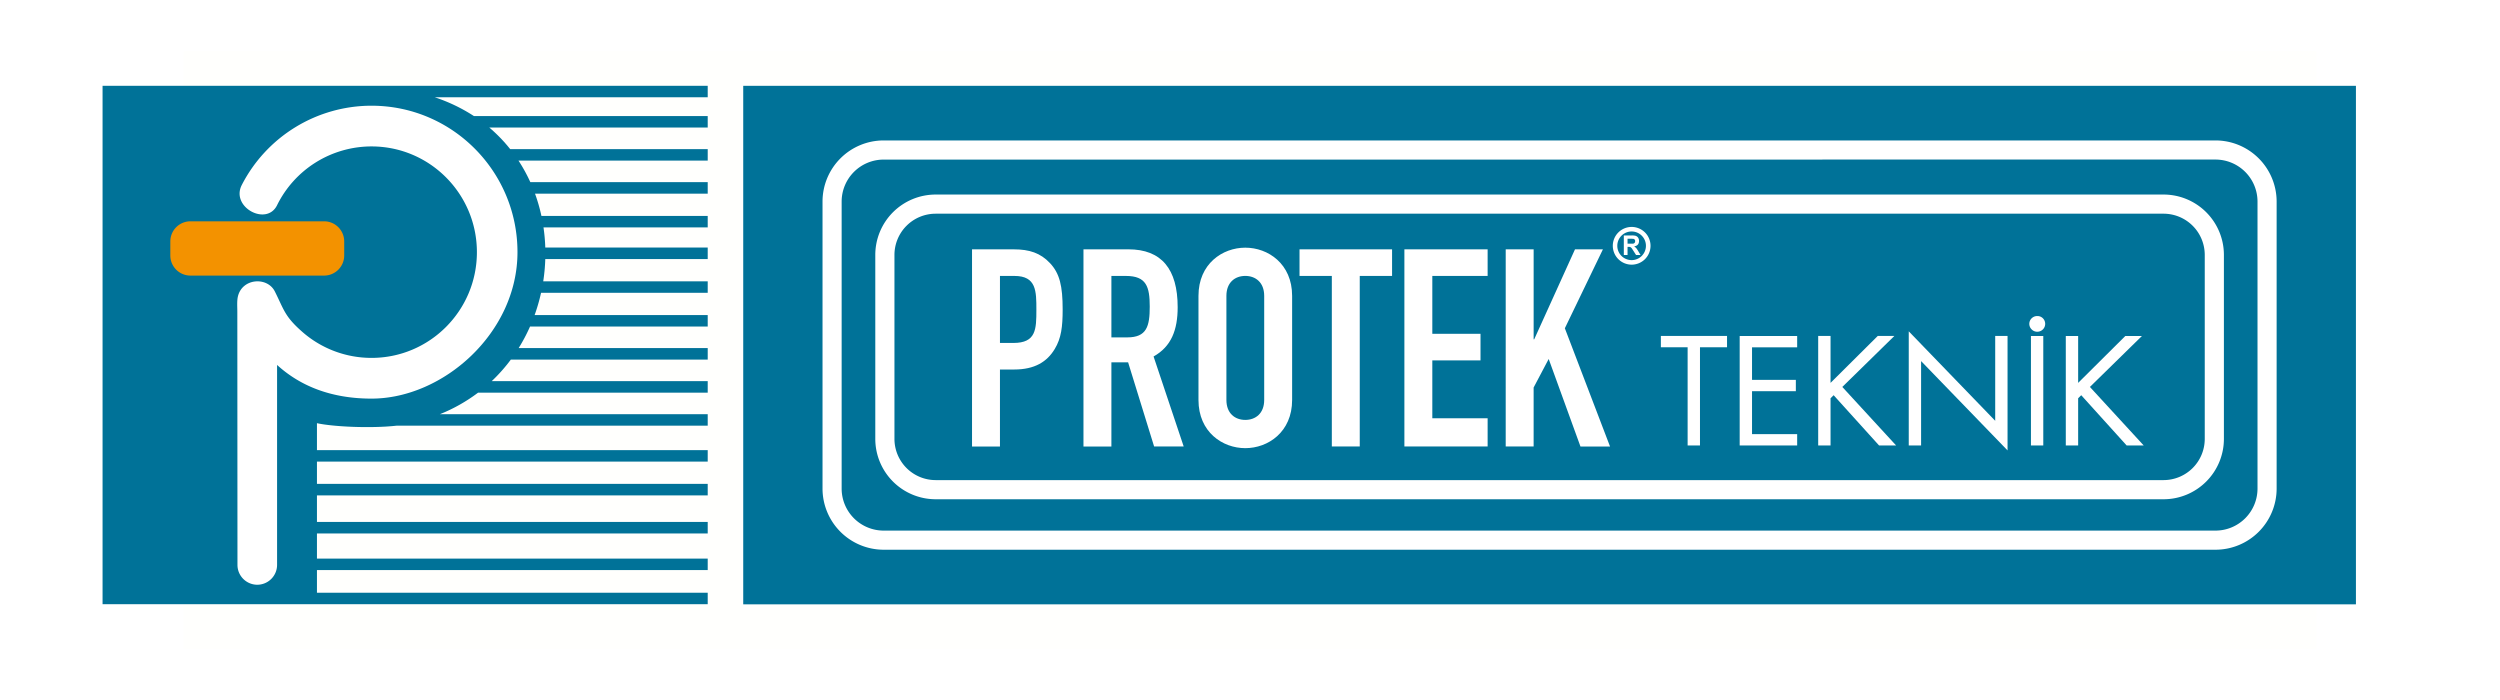<?xml version="1.0" encoding="UTF-8" standalone="no" ?>
<!DOCTYPE svg PUBLIC "-//W3C//DTD SVG 1.1//EN" "http://www.w3.org/Graphics/SVG/1.1/DTD/svg11.dtd">
<svg xmlns="http://www.w3.org/2000/svg" xmlns:xlink="http://www.w3.org/1999/xlink" version="1.1" width="1250" height="350" viewBox="0 0 1315.79 368.42" xml:space="preserve">
<rect x="0" y="0" width="1315.79" height="368.42" fill="#333333" stroke="none"/>
<desc>Created with Fabric.js 3.6.3</desc>
<defs>
</defs>
<g transform="matrix(0.87 0 0 0.87 -120.4 -251.88)"  >
<rect style="stroke: none; stroke-width: 1; stroke-dasharray: none; stroke-linecap: butt; stroke-dashoffset: 0; stroke-linejoin: miter; stroke-miterlimit: 4; fill: rgb(255,255,255); fill-opacity: 0; fill-rule: nonzero; opacity: 1;"  x="-50" y="-50" rx="0" ry="0" width="100" height="100" />
</g>
<g transform="matrix(12.2 0 0 3.42 657.89 184.27)"  >
<polygon style="stroke: rgb(255,255,255); stroke-width: 8; stroke-dasharray: none; stroke-linecap: butt; stroke-dashoffset: 0; stroke-linejoin: miter; stroke-miterlimit: 4; fill: rgb(255,255,253); fill-rule: nonzero; opacity: 1;"  points="-50,-50 -50,50 50,50 50,-50 " />
</g>
<g transform="matrix(1 0 0 1 -288 -401)"  >
<rect style="stroke: none; stroke-width: 1; stroke-dasharray: none; stroke-linecap: butt; stroke-dashoffset: 0; stroke-linejoin: miter; stroke-miterlimit: 4; fill: rgb(255,255,255); fill-opacity: 0; fill-rule: nonzero; opacity: 1;"  x="-50" y="-50" rx="0" ry="0" width="100" height="100" />
</g>
<g transform="matrix(1.16 0 0 1.16 -178.24 -499.16)"  >
<rect style="stroke: none; stroke-width: 1; stroke-dasharray: none; stroke-linecap: butt; stroke-dashoffset: 0; stroke-linejoin: miter; stroke-miterlimit: 4; fill: rgb(255,255,255); fill-opacity: 0; fill-rule: nonzero; opacity: 1;"  x="-50" y="-50" rx="0" ry="0" width="100" height="100" />
</g>
<g transform="matrix(1 0 0 1 -289 -401)"  >
<rect style="stroke: none; stroke-width: 1; stroke-dasharray: none; stroke-linecap: butt; stroke-dashoffset: 0; stroke-linejoin: miter; stroke-miterlimit: 4; fill: rgb(255,255,255); fill-opacity: 0; fill-rule: nonzero; opacity: 1;"  x="-50" y="-50" rx="0" ry="0" width="100" height="100" />
</g>
<g transform="matrix(0.76 0 0 0.76 78.09 68.49)"  >
<rect style="stroke: none; stroke-width: 0; stroke-dasharray: none; stroke-linecap: butt; stroke-dashoffset: 0; stroke-linejoin: miter; stroke-miterlimit: 4; fill: rgb(0,0,0); fill-rule: nonzero; opacity: 1; visibility: hidden;"  x="-50" y="-50" rx="0" ry="0" width="100" height="100" />
</g>
<g transform="matrix(1 0 0 1 -289 -401)"  >
<rect style="stroke: none; stroke-width: 1; stroke-dasharray: none; stroke-linecap: butt; stroke-dashoffset: 0; stroke-linejoin: miter; stroke-miterlimit: 4; fill: rgb(255,255,255); fill-opacity: 0; fill-rule: nonzero; opacity: 1;"  x="-50" y="-50" rx="0" ry="0" width="100" height="100" />
</g>
<g transform="matrix(0.77 0 0 0.77 -222.57 -307.73)"  >
<rect style="stroke: none; stroke-width: 1; stroke-dasharray: none; stroke-linecap: butt; stroke-dashoffset: 0; stroke-linejoin: miter; stroke-miterlimit: 4; fill: rgb(255,255,255); fill-opacity: 0; fill-rule: nonzero; opacity: 1;"  x="-50" y="-50" rx="0" ry="0" width="100" height="100" />
</g>
<g transform="matrix(1.46 0 0 1.46 -421.94 -585.46)"  >
<rect style="stroke: none; stroke-width: 1; stroke-dasharray: none; stroke-linecap: butt; stroke-dashoffset: 0; stroke-linejoin: miter; stroke-miterlimit: 4; fill: rgb(255,255,255); fill-opacity: 0; fill-rule: nonzero; opacity: 1;"  x="-50" y="-50" rx="0" ry="0" width="100" height="100" />
</g>
<g transform="matrix(0.49 0 0 0.49 646.88 181.62)"  >
<g style=""   >
		<g transform="matrix(1 0 0 1 -885 -0.1)" id="svg_1"  >
<path style="stroke: none; stroke-width: 1; stroke-dasharray: none; stroke-linecap: butt; stroke-dashoffset: 0; stroke-linejoin: miter; stroke-miterlimit: 4; fill: rgb(0,114,152); fill-rule: evenodd; opacity: 1;"  transform=" translate(-325, -278.4)" d="m 650 544.5 l -419.72 0 l 0 -24.34 l 419.72 0 l 0 -12.34 l -419.72 0 l 0 -27 l 419.72 0 l 0 -12.35 l -419.72 0 l 0 -28.55 l 419.72 0 l 0 -12.35 l -419.72 0 l 0 -23.92 l 419.72 0 l 0 -12.34 l -419.72 0 l 0 -28.93 c 16.75 3.76 57.52 5.81 85.49 2.69 l 334.23 0 l 0 -12.35 l -287.62 0 a 178 178 0 0 0 41 -23.14 l 246.62 0 l 0 -12.35 l -232 0 a 176.67 176.67 0 0 0 20.54 -23.15 l 211.46 0 l 0 -12.34 l -203.07 0 a 186.08 186.08 0 0 0 12.22 -23.15 l 190.85 0 l 0 -12.34 l -185.92 0 a 194.37 194.37 0 0 0 6.92 -23.92 l 179 0 l 0 -12.33 l -176.67 0 a 196 196 0 0 0 2.2 -23.92 l 174.47 0 l 0 -12.36 l -174.47 0 a 190.39 190.39 0 0 0 -1.92 -21.61 l 176.39 0 l 0 -12.35 l -178.62 0 a 182.3 182.3 0 0 0 -6.88 -23.91 l 185.5 0 l 0 -12.35 l -190.53 0 a 171 171 0 0 0 -12.72 -23.15 l 203.25 0 l 0 -12.35 l -212.18 0 a 164.15 164.15 0 0 0 -22.41 -23.15 l 234.59 0 l 0 -12.34 l -251.12 0 a 181.77 181.77 0 0 0 -42 -20.16 l 293.12 0 l 0 -12.35 l -650 0 l 0 11.81 l 0 0 l 0 533 l 0 0 l 0 12 l 650 0 l 0 -12.31 z" stroke-linecap="round" />
</g>
		<g transform="matrix(1 0 0 1 344.26 0)" id="svg_2"  >
<rect style="stroke: none; stroke-width: 1; stroke-dasharray: none; stroke-linecap: butt; stroke-dashoffset: 0; stroke-linejoin: miter; stroke-miterlimit: 4; fill: rgb(0,114,152); fill-rule: nonzero; opacity: 1;"  x="-866.11" y="-278.475" rx="0" ry="0" width="1732.22" height="556.95" />
</g>
		<g transform="matrix(1 0 0 1 -914.85 0.16)" id="svg_3"  >
<path style="stroke: none; stroke-width: 1; stroke-dasharray: none; stroke-linecap: butt; stroke-dashoffset: 0; stroke-linejoin: miter; stroke-miterlimit: 4; fill: rgb(255,255,255); fill-rule: evenodd; opacity: 1;"  transform=" translate(-295.15, -278.66)" d="m 214.51 264.26 a 112.48 112.48 0 0 0 74.38 28 c 62.52 0 113.19 -50.85 113.19 -113.56 s -50.67 -113.58 -113.19 -113.58 a 113.15 113.15 0 0 0 -101.47 63.19 c -11.27 22.87 -50 2 -37.91 -21.7 a 156.71 156.71 0 0 1 139.38 -85.22 c 86.59 0 156.78 70.42 156.78 157.29 s -80.07 157.32 -156.78 157.32 c -43.45 0 -76.69 -13.61 -101.44 -36.16 l 0 214.82 a 21.33 21.33 0 0 1 -21.28 21.27 l 0 0 a 21.33 21.33 0 0 1 -21.27 -21.27 l -0.15 -272.24 c 0 -4.88 -0.48 -11.1 0.53 -15.75 c 4.4 -20.12 31.66 -21.91 39.75 -5.8 c 9.95 19.82 10.48 26.75 29.48 43.39" stroke-linecap="round" />
</g>
		<g transform="matrix(1 0 0 1 -1043.83 -103.79)" id="svg_4"  >
<path style="stroke: none; stroke-width: 1; stroke-dasharray: none; stroke-linecap: butt; stroke-dashoffset: 0; stroke-linejoin: miter; stroke-miterlimit: 4; fill: rgb(243,146,0); fill-rule: evenodd; opacity: 1;"  transform=" translate(-166.17, -174.71)" d="m 94.34 145.55 l 143.66 0 a 21.62 21.62 0 0 1 21.55 21.55 l 0 15.21 a 21.61 21.61 0 0 1 -21.55 21.55 l -143.66 0 a 21.6 21.6 0 0 1 -21.55 -21.55 l 0 -15.21 a 21.61 21.61 0 0 1 21.55 -21.55" stroke-linecap="round" />
</g>
		<g transform="matrix(1 0 0 1 723.12 40.98)" id="svg_5"  >
<path style="stroke: none; stroke-width: 1; stroke-dasharray: none; stroke-linecap: butt; stroke-dashoffset: 0; stroke-linejoin: miter; stroke-miterlimit: 4; fill: rgb(255,255,255); fill-rule: evenodd; opacity: 1;"  transform=" translate(-1933.12, -319.48)" d="m 1715.81 280.88 l 0 105.46 l -13.27 0 l 0 -105.46 l -28.74 0 l 0 -12.17 l 71.07 0 l 0 12.17 l -29.06 0 z m 42.64 105.46 l 0 -117.63 l 61.75 0 l 0 12.17 l -48.48 0 l 0 34.95 l 47.06 0 l 0 12.17 l -47.06 0 l 0 46.17 l 48.48 0 l 0 12.17 l -61.75 0 z m 97.6 -67.24 l 50.69 -50.39 l 17.85 0 l -55.9 54.76 l 57.8 62.87 l -18.32 0 l -48.8 -54 l -3.32 3.28 l 0 50.7 l -13.27 0 l 0 -117.61 l 13.27 0 l 0 50.39 z m 84 67.24 l 0 -122.62 l 92.86 96.1 l 0 -91.11 l 13.26 0 l 0 122.94 l -92.86 -95.95 l 0 90.64 l -13.26 0 z m 144.5 -117.63 l 0 117.63 l -13.25 0 l 0 -117.63 l 13.25 0 z m -6.48 -21.4 a 8.32 8.32 0 0 1 6.08 2.42 a 8.47 8.47 0 0 1 -6.08 14.43 a 8.25 8.25 0 0 1 -6 -2.5 a 8.3 8.3 0 0 1 0 -11.93 a 8.41 8.41 0 0 1 6.02 -2.42 l -0.02 0 z m 43.93 71.79 l 50.69 -50.39 l 17.85 0 l -55.91 54.76 l 57.8 62.87 l -18.32 0 l -48.8 -54 l -3.31 3.28 l 0 50.7 l -13.27 0 l 0 -117.61 l 13.27 0 l 0 50.39 z" stroke-linecap="round" />
</g>
		<g transform="matrix(1 0 0 1 66.55 3.04)" id="svg_6"  >
<path style="stroke: none; stroke-width: 1; stroke-dasharray: none; stroke-linecap: butt; stroke-dashoffset: 0; stroke-linejoin: miter; stroke-miterlimit: 4; fill: rgb(255,255,255); fill-rule: evenodd; opacity: 1;"  transform=" translate(-1276.55, -281.54)" d="m 1507.13 387.43 l 30 0 l 0 -63.35 l 16.18 -30.64 l 34.12 94 l 31.76 0 l -48.53 -127 l 40.89 -84.77 l -30 0 l -43.82 96.66 l -0.59 0 l 0 -96.67 l -30 0 l -0.01 211.77 z m -108.82 0 l 89.41 0 l 0 -30.34 l -59.41 0 l 0 -62.16 l 51.77 0 l 0 -28.55 l -51.77 0 l 0 -62.17 l 59.41 0 l 0 -28.55 l -89.41 0 l 0 211.77 z m -77.94 0 l 30 0 l 0 -183.22 l 34.71 0 l 0 -28.55 l -99.41 0 l 0 28.55 l 34.7 0 l 0 183.22 z m -113.23 -161.8 c 0 -14.58 9.41 -21.42 20.29 -21.42 s 20.3 6.84 20.3 21.42 l 0 111.83 c 0 14.58 -9.42 21.42 -20.3 21.42 s -20.29 -6.84 -20.29 -21.42 l 0 -111.83 z m -30 111.83 c 0 34.51 25.88 51.76 50.29 51.76 s 50.3 -17.25 50.3 -51.76 l 0 -111.83 c 0 -34.51 -25.89 -51.76 -50.3 -51.76 s -50.29 17.25 -50.29 51.76 l 0 111.83 z m -123.53 50 l 30 0 l 0 -90.46 l 17.94 0 l 27.94 90.42 l 31.77 0 l -32.35 -96.67 c 19.11 -10.7 25.88 -28.55 25.88 -52.94 c 0 -41 -17.36 -62.16 -52.94 -62.16 l -48.24 0 l 0 211.81 z m 30 -183.22 l 15.59 0 c 22.06 0 25.59 11.6 25.59 33 c 0 21.11 -3.24 33 -24.12 33 l -17.06 0 l 0 -66 z m -119.7 0 l 15.59 0 c 23.53 0 23.53 16.36 23.53 36.29 c 0 21.12 -0.3 35.69 -24.71 35.69 l -14.41 0 l 0 -71.98 z m -30 183.22 l 30 0 l 0 -82.72 l 15.29 0 c 22.06 0 35.29 -8.32 43.53 -22 c 7.06 -11.6 8.53 -24.09 8.53 -42.53 c 0 -25.28 -3.24 -38.67 -13.53 -49.67 s -22.35 -14.87 -38.82 -14.87 l -45 0 l 0 211.79 z" stroke-linecap="round" />
</g>
		<g transform="matrix(1 0 0 1 432.43 -106.64)" id="svg_7"  >
<path style="stroke: none; stroke-width: 1; stroke-dasharray: none; stroke-linecap: butt; stroke-dashoffset: 0; stroke-linejoin: miter; stroke-miterlimit: 4; fill: rgb(255,255,255); fill-rule: evenodd; opacity: 1;"  transform=" translate(-1642.43, -171.86)" d="m 1638 169.6 l 3 0 c 1.47 0 2.32 0 2.54 0 a 2.81 2.81 0 0 0 2.2 -1.11 a 2.84 2.84 0 0 0 0.41 -1.57 a 2.28 2.28 0 0 0 -2.05 -2.54 a 28.9 28.9 0 0 0 -2.94 -0.08 l -3.16 0 l 0 5.3 z m -4 12.13 l 0 -21 l 8.49 0 a 16.44 16.44 0 0 1 3.88 0.33 a 5 5 0 0 1 3.1 2.25 a 6.32 6.32 0 0 1 0.87 3.31 q 0 5.06 -5.27 5.86 a 9.92 9.92 0 0 1 2.57 2.25 a 29.94 29.94 0 0 1 1.89 2.93 l 2.44 4.1 l -4.82 0 l -2.91 -4.58 c -0.87 -1.37 -1.35 -2.11 -1.43 -2.22 a 4.84 4.84 0 0 0 -1.91 -1.75 a 6.61 6.61 0 0 0 -2 -0.23 l -0.9 0 l 0 8.78 l -4 -0.03 z m 8.43 -25.25 a 15.38 15.38 0 1 1 -15.43 15.38 a 15.39 15.39 0 0 1 15.4 -15.38 l 0.03 0 z m 0 -4.88 a 20.26 20.26 0 1 1 -20.26 20.26 a 20.26 20.26 0 0 1 20.23 -20.26 l 0.03 0 z" stroke-linecap="round" />
</g>
		<g transform="matrix(1 0 0 1 344.26 0)" id="svg_8"  >
<path style="stroke: none; stroke-width: 1; stroke-dasharray: none; stroke-linecap: butt; stroke-dashoffset: 0; stroke-linejoin: miter; stroke-miterlimit: 4; fill: rgb(255,255,255); fill-rule: evenodd; opacity: 1;"  transform=" translate(-1554.26, -278.5)" d="m 838.86 58.69 l 1430.8 0 a 65.73 65.73 0 0 1 65.54 65.54 l 0 308.54 a 65.73 65.73 0 0 1 -65.54 65.54 l -1430.8 0 a 65.73 65.73 0 0 1 -65.54 -65.54 l 0 -308.54 a 65.73 65.73 0 0 1 65.54 -65.54 m 0 20.57 a 45.15 45.15 0 0 0 -45 45 l 0 308.51 a 45.15 45.15 0 0 0 45 45 l 1430.8 0 a 45.16 45.16 0 0 0 45 -45 l 0 -308.54 a 45.16 45.16 0 0 0 -45 -45 l -1430.8 0.03 z" stroke-linecap="round" />
</g>
		<g transform="matrix(1 0 0 1 344.28 1.96)" id="svg_9"  >
<path style="stroke: none; stroke-width: 1; stroke-dasharray: none; stroke-linecap: butt; stroke-dashoffset: 0; stroke-linejoin: miter; stroke-miterlimit: 4; fill: rgb(255,255,255); fill-rule: evenodd; opacity: 1;"  transform=" translate(-1554.28, -280.46)" d="m 894.72 116.81 l 1319.16 0 a 64.86 64.86 0 0 1 64.68 64.68 l 0 197.94 a 64.86 64.86 0 0 1 -64.68 64.67 l -1319.16 0 a 64.87 64.87 0 0 1 -64.72 -64.67 l 0 -197.94 a 64.87 64.87 0 0 1 64.68 -64.68 m 0 20.57 a 44.29 44.29 0 0 0 -44.1 44.11 l 0 197.94 a 44.29 44.29 0 0 0 44.1 44.1 l 1319.2 0 a 44.29 44.29 0 0 0 44.11 -44.1 l 0 -197.94 a 44.29 44.29 0 0 0 -44.11 -44.11 l -1319.2 0 z" stroke-linecap="round" />
</g>
</g>
</g>
</svg>